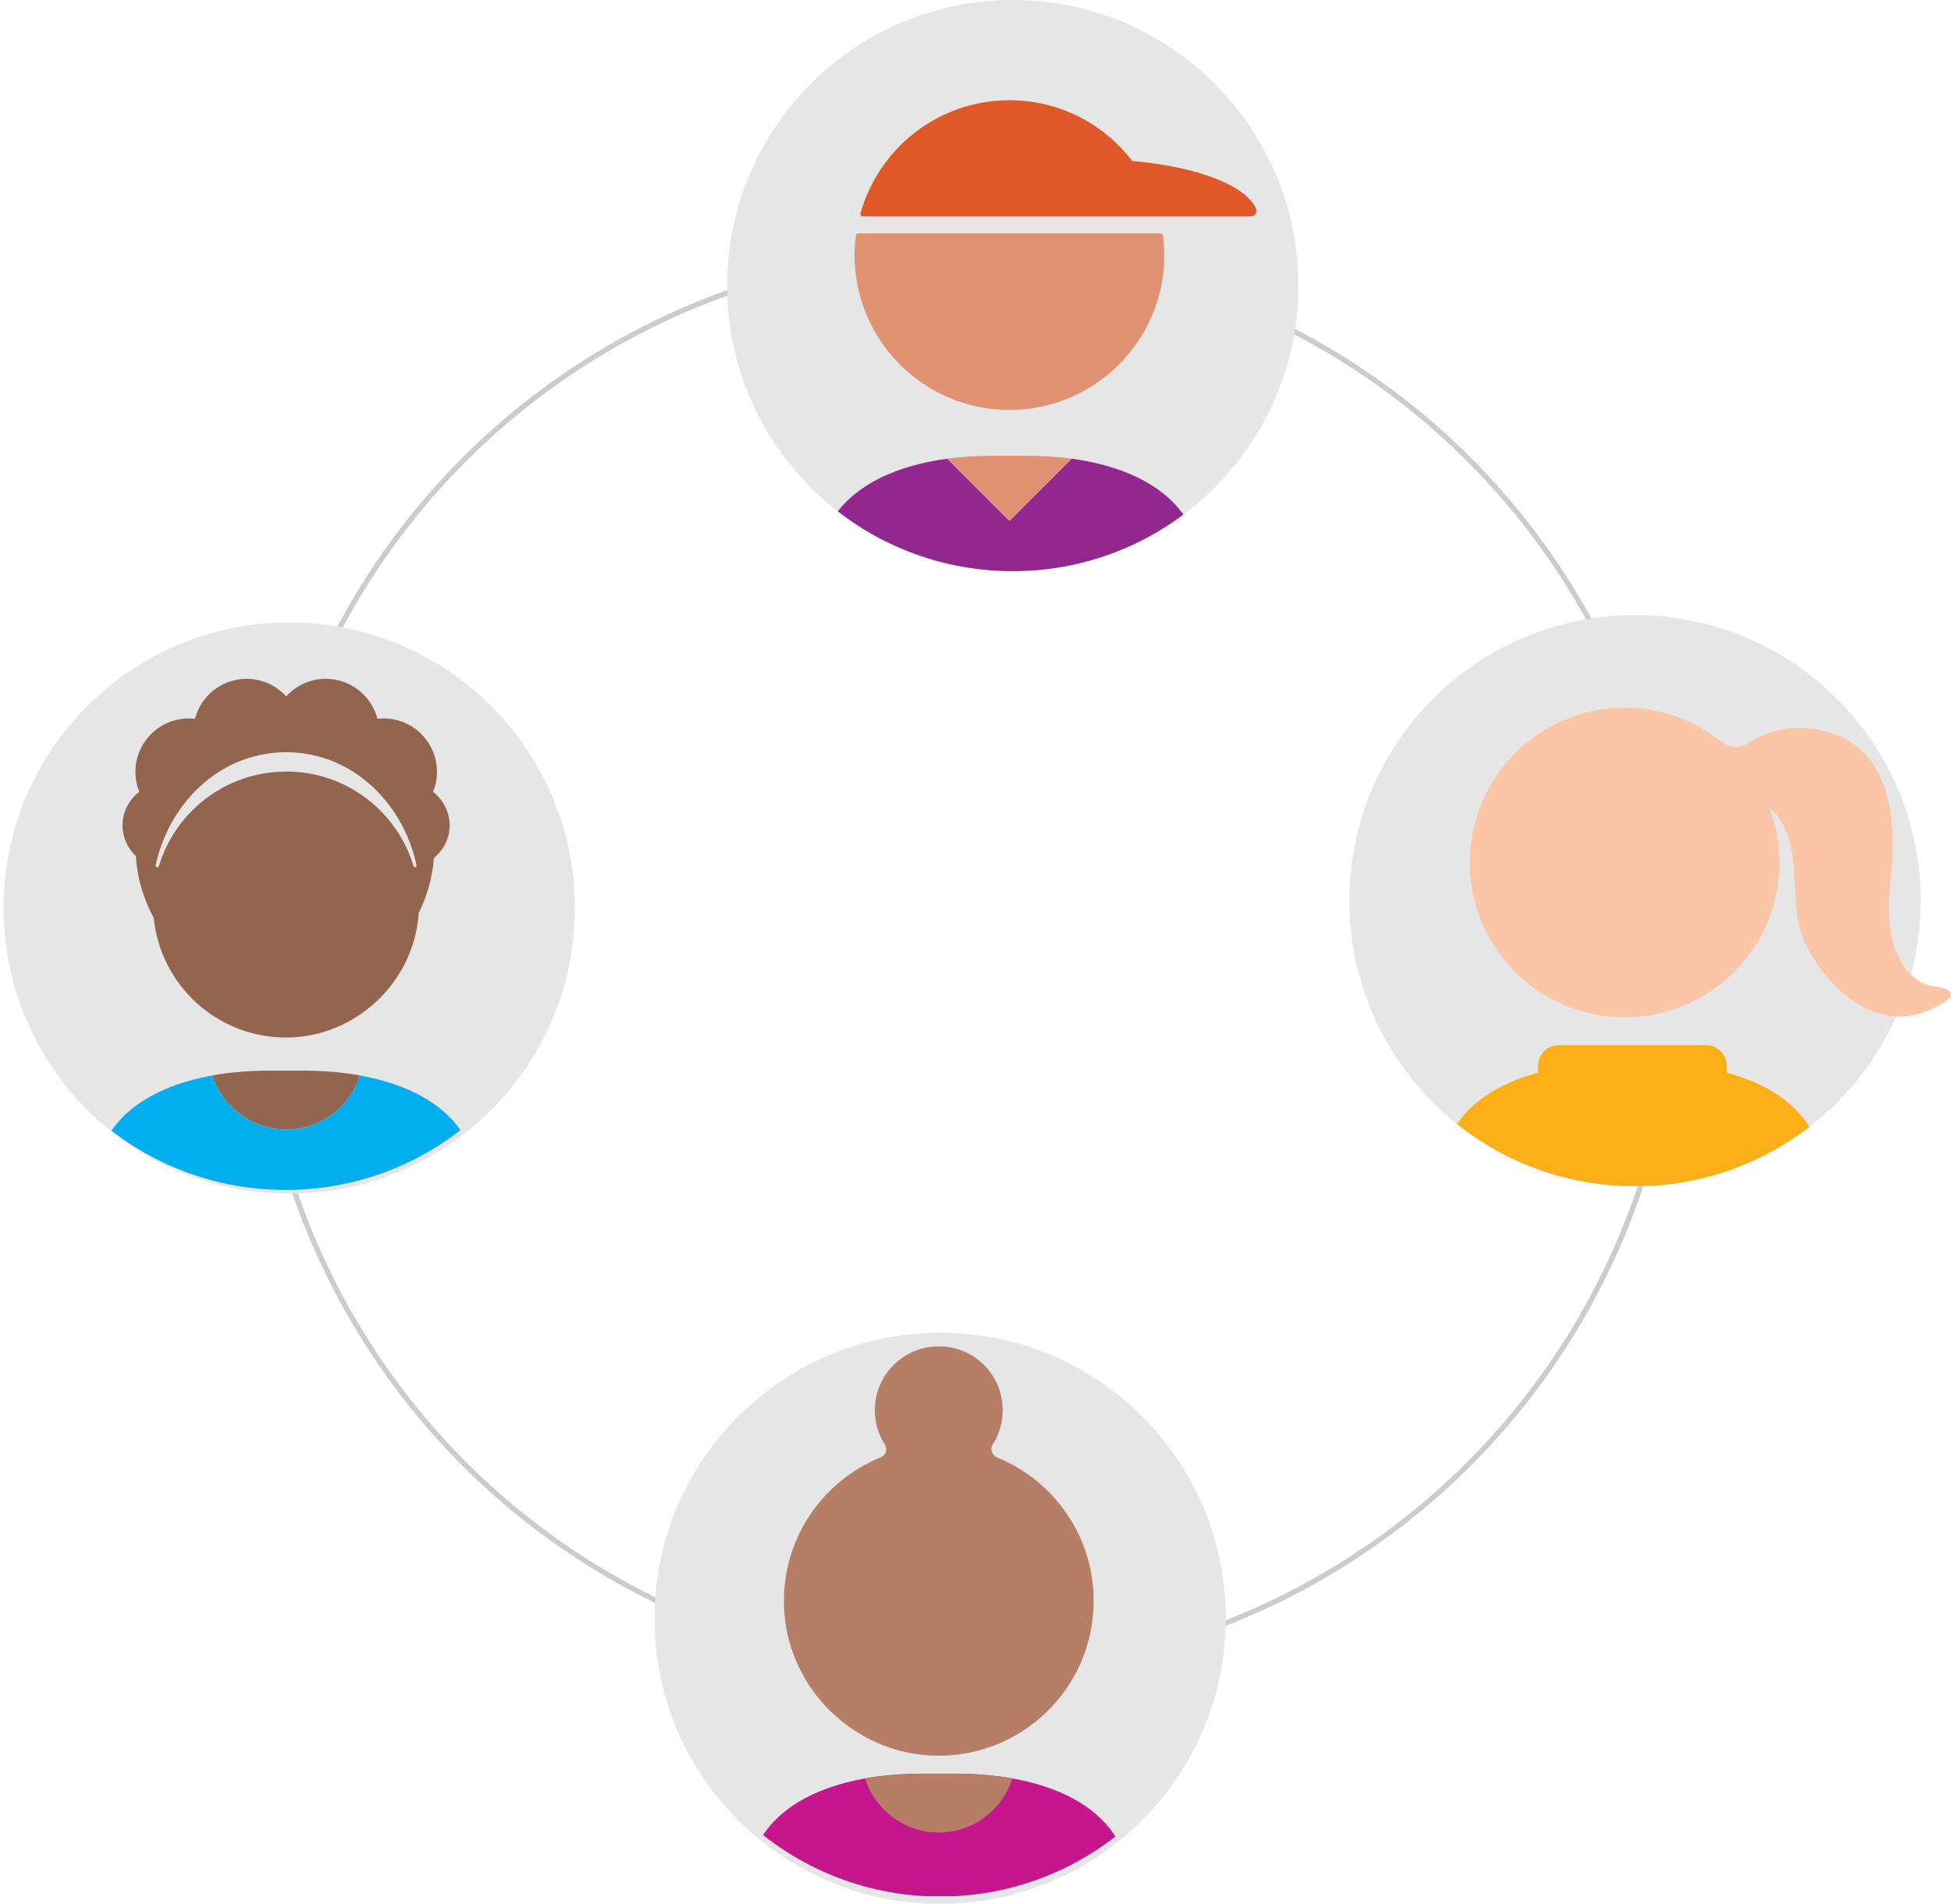 <svg xmlns="http://www.w3.org/2000/svg" xmlns:xlink="http://www.w3.org/1999/xlink" id="Layer_2" data-name="Layer 2" viewBox="0 0 266.41 260"><defs><style>      .cls-1 {        fill: #fcaf17;      }      .cls-1, .cls-2, .cls-3, .cls-4, .cls-5, .cls-6, .cls-7, .cls-8, .cls-9, .cls-10, .cls-11 {        stroke-width: 0px;      }      .cls-2 {        fill: #df5928;      }      .cls-3 {        fill: #00aeef;      }      .cls-12 {        clip-path: url(#clippath);      }      .cls-4, .cls-13 {        fill: none;      }      .cls-5 {        fill: #e09272;      }      .cls-6 {        fill: #b77e67;      }      .cls-14 {        clip-path: url(#clippath-1);      }      .cls-15 {        clip-path: url(#clippath-3);      }      .cls-16 {        clip-path: url(#clippath-2);      }      .cls-7 {        fill: #94654e;      }      .cls-8 {        fill: #fbc6a7;      }      .cls-13 {        stroke: #ccc;        stroke-miterlimit: 10;        stroke-width: .71px;      }      .cls-9 {        fill: #92278f;      }      .cls-10 {        fill: #e6e6e6;      }      .cls-11 {        fill: #c6168d;      }    </style><clipPath id="clippath"><circle class="cls-4" cx="39" cy="123.5" r="39"></circle></clipPath><clipPath id="clippath-1"><circle class="cls-4" cx="138.29" cy="39" r="39"></circle></clipPath><clipPath id="clippath-2"><circle class="cls-4" cx="223.26" cy="123" r="39"></circle></clipPath><clipPath id="clippath-3"><circle class="cls-4" cx="128.38" cy="220" r="39"></circle></clipPath></defs><g id="Layer_1-2" data-name="Layer 1"><g><circle class="cls-13" cx="131.99" cy="131.33" r="97"></circle><g><circle class="cls-10" cx="39.5" cy="124" r="39"></circle><g class="cls-12"><g><path class="cls-7" d="M59.14,108.13c.34-.84.53-1.76.53-2.72,0-4.03-3.27-7.3-7.3-7.3-.28,0-.55.02-.83.05-.82-3.14-3.66-5.46-7.06-5.46-2.14,0-4.06.93-5.4,2.4-1.34-1.47-3.26-2.4-5.4-2.4-3.4,0-6.24,2.32-7.06,5.46-.27-.03-.55-.05-.83-.05-4.03,0-7.3,3.27-7.3,7.3,0,.96.19,1.88.53,2.72-1.38,1.06-2.29,2.71-2.29,4.58,0,1.66.71,3.14,1.82,4.2.19,3.05,1.06,5.9,2.44,8.44.92,9.18,8.66,16.34,18.07,16.34s17.5-7.51,18.11-17c1.14-2.3,1.88-4.83,2.08-7.52,1.3-1.06,2.15-2.66,2.15-4.47s-.9-3.52-2.29-4.58ZM39.08,105.37c-8.2,0-15.12,5.43-17.38,12.89,0,0,0,0-.01.01-.09.2-.22.18-.32.14-.11-.04-.11-.19-.1-.29,1.68-7.94,8.31-15.34,17.79-15.4,9.53.05,16.17,7.5,17.82,15.48,0,.08-.02.17-.1.2-.1.04-.23.06-.31-.13-2.26-7.47-9.18-12.91-17.38-12.91Z"></path><path class="cls-3" d="M65.26,162.27l-.02.7H12.91l-.02-.7c0-8.77,6.75-13.72,16.13-15.4,1.34,4.29,5.34,7.39,10.06,7.39s8.7-3.11,10.05-7.39c9.38,1.68,16.13,6.63,16.13,15.4Z"></path><path class="cls-7" d="M49.13,146.86c-1.34,4.29-5.34,7.39-10.05,7.39s-8.72-3.11-10.06-7.39c2.44-.44,5.06-.65,7.8-.65h4.51c2.73,0,5.35.21,7.8.65Z"></path></g></g></g><g><circle class="cls-10" cx="138.29" cy="39" r="39"></circle><path class="cls-2" d="M171.5,28.49c-1.37-3.19-8.13-5.75-16.9-6.51-3.86-5.04-9.92-8.29-16.76-8.29-9.71,0-17.88,6.56-20.35,15.49-.05.18.09.36.27.36h53.06c.54,0,.89-.55.68-1.05Z"></path><path class="cls-5" d="M117.17,31.87c-.14,0-.26.1-.28.24-.12.89-.2,1.79-.2,2.72,0,11.68,9.47,21.15,21.15,21.15s21.15-9.47,21.15-21.15c0-.9-.08-1.79-.19-2.66-.02-.17-.17-.3-.34-.3h-41.28Z"></path><g class="cls-14"><g><path class="cls-9" d="M164.03,78.28l-.03.7h-52.32l-.03-.7c0-9.24,7.49-14.25,17.7-15.64l8.49,8.49,8.49-8.49c10.19,1.39,17.7,6.41,17.7,15.64Z"></path><path class="cls-5" d="M146.33,62.64l-8.49,8.49-8.49-8.49c1.99-.28,4.08-.4,6.25-.4h4.5c2.17,0,4.25.13,6.24.4Z"></path></g></g></g><g><circle class="cls-10" cx="223.26" cy="123" r="39"></circle><path class="cls-8" d="M264.35,134.77l.07-.02c-5.48-.64-7.03-7.61-6.33-13.74,1.03-9.08.43-20.21-10.96-21.51-2.98-.34-6,.37-8.4,2.02,0,0-.61.37-1.43.51,0,0-1,.13-2.12-.64-.03-.02-.06-.04-.09-.07-.14-.1-.28-.21-.43-.35-.12-.11-.21-.17-.29-.19-3.51-2.59-7.83-4.14-12.52-4.14-11.68,0-21.15,9.47-21.15,21.14s9.47,21.15,21.15,21.15,21.15-9.47,21.15-21.15c0-2.62-.5-5.12-1.37-7.43.45.34.87.75,1.24,1.28,3.48,5.01,1.11,11.89,3.63,17.21,2.34,4.89,7.23,10.05,13.06,9.98,1.94-.02,3.77-.71,5.46-1.63,3.49-1.99-.66-2.45-.66-2.45Z"></path><g class="cls-16"><g><path class="cls-1" d="M249.06,161.96l.03-.69c0-11.05-10.72-16.05-23.94-16.05h-4.51c-13.22,0-23.94,5-23.94,16.05l.03.69h52.33Z"></path><path class="cls-1" d="M212.85,142.73h20.09c1.57,0,2.85,1.28,2.85,2.85v5.26h-25.78v-5.26c0-1.57,1.28-2.85,2.85-2.85Z"></path></g></g></g><g><circle class="cls-10" cx="128.38" cy="221" r="39"></circle><path class="cls-6" d="M135.55,197.27c1.17-1.82,1.67-4.11,1.18-6.52-.69-3.37-3.43-6.07-6.8-6.72-5.59-1.08-10.47,3.17-10.47,8.56,0,1.7.49,3.29,1.34,4.63.41.65.19,1.5-.52,1.79-8.24,3.33-13.9,11.69-13.17,21.28.8,10.45,9.43,18.87,19.89,19.44,12.22.67,22.34-9.04,22.34-21.11,0-8.86-5.46-16.45-13.2-19.59-.69-.28-.99-1.13-.59-1.76Z"></path><g class="cls-15"><g><path class="cls-11" d="M154.35,258.96l.03-.69c0-11.05-10.72-16.05-23.94-16.05h-4.51c-13.22,0-23.94,5-23.94,16.05l.03.69h52.33Z"></path><path class="cls-6" d="M138.24,242.86c-1.34,4.29-5.34,7.39-10.05,7.39s-8.72-3.11-10.06-7.39c2.44-.44,5.06-.65,7.8-.65h4.51c2.73,0,5.35.21,7.8.65Z"></path></g></g></g></g></g></svg>